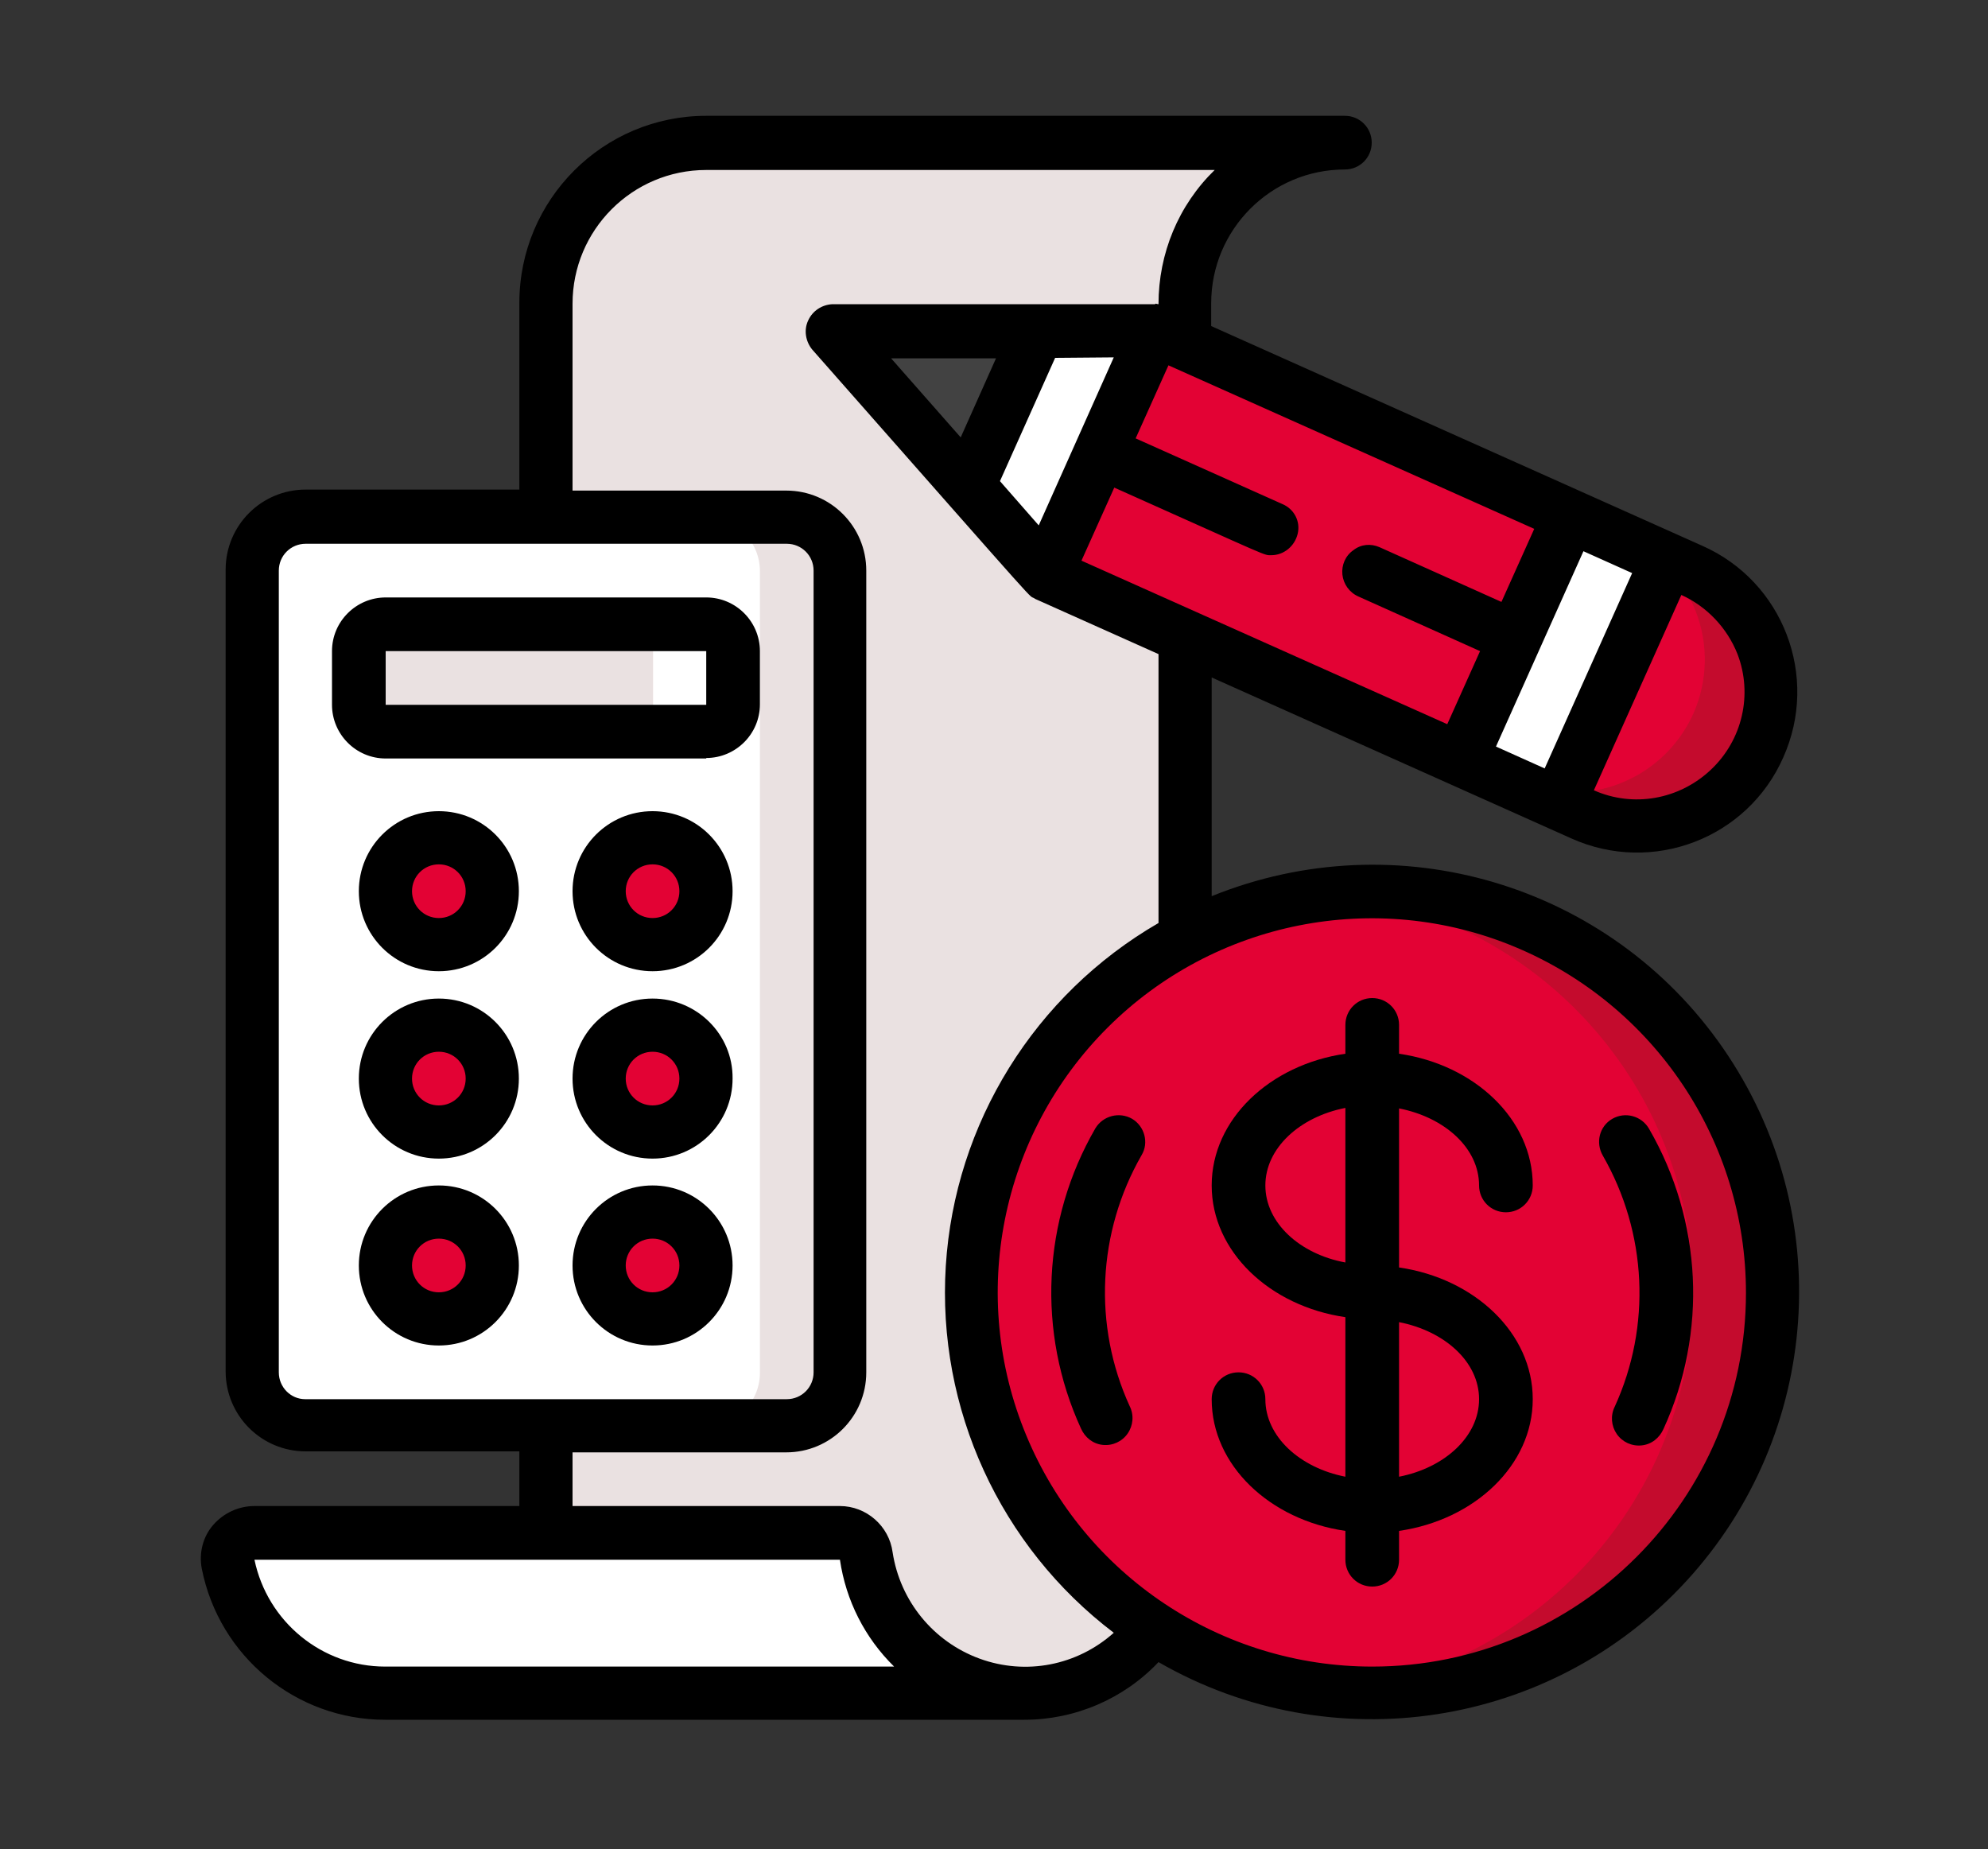 <?xml version="1.0" encoding="utf-8"?>
<!-- Generator: Adobe Illustrator 24.1.1, SVG Export Plug-In . SVG Version: 6.00 Build 0)  -->
<svg version="1.1" id="Camada_1" xmlns="http://www.w3.org/2000/svg" xmlns:xlink="http://www.w3.org/1999/xlink" x="0px" y="0px"
	 viewBox="0 0 400 372" style="enable-background:new 0 0 400 372;" xml:space="preserve">
<rect x="0" y="0" width="400" height="372" fill="#333333" stroke="none"/>
<style type="text/css">
	.st0{fill:#E30234;}
	.st1{fill:#EAE1E1;}
	.st2{fill:#C40B2D;}
	.st3{fill:#FFFFFF;}
	.st4{fill:#424242;}
</style>
<rect x="-492" y="-123" class="st0" width="175" height="146.4"/>
<rect x="-287.9" y="-123" class="st1" width="175" height="146.4"/>
<rect x="-492" y="58.1" class="st2" width="175" height="146.4"/>
<g id="_x30_44---Bank-Statement">
	<g id="Icons" transform="translate(1 1)">
		<path id="Shape" class="st1" d="M253.7,30.5c0,0.9-0.5,1.8-1.2,2.3c-0.1,0.1-0.3,0.2-0.4,0.3c-9.1,6-14.6,16.1-14.6,27v8.1l-6-2.7
			l-23.7,0.2l-29.5,0.2c-2.1,0-4,1.3-4.9,3.2c-0.9,1.9-0.5,4.2,0.9,5.7l19.5,22.1l15.6,17.7l28,12.5v60.7
			c-25.3,13.3-41.6,39-42.9,67.6s12.6,55.7,36.5,71.3c-6,8.3-15.6,13.1-25.9,13.1c-2.7,0-5.4-0.4-8.1-1
			c-10.4-2.7-18.8-10.4-22.3-20.5c-0.7-2-1.2-4-1.5-6.1c-0.4-2.7-2.6-4.7-5.3-4.7h-59.1v-21.5h48.4c5.9,0,10.7-4.8,10.8-10.8V113.8
			c0-5.9-4.8-10.7-10.8-10.8h-48.4v-43c0-17.8,14.4-32.3,32.3-32.3h109.9C252.5,27.8,253.7,29,253.7,30.5L253.7,30.5z"/>
		<path id="Shape_1_" class="st3" d="M205.2,339.7H76.6c-15.4,0-28.7-10.9-31.7-26.1c-0.3-1.6,0.2-3.1,1.2-4.3
			c1-1.2,2.5-1.9,4.1-1.9H168c2.7,0,5,2,5.3,4.7c0.3,2.1,0.8,4.1,1.5,6.1C179.3,331.1,191.5,339.7,205.2,339.7L205.2,339.7z"/>
		<path id="Rectangle-path" class="st1" d="M60.4,103.1h96.8c5.9,0,10.8,4.8,10.8,10.8v161.3c0,5.9-4.8,10.8-10.8,10.8H60.4
			c-5.9,0-10.8-4.8-10.8-10.8V113.8C49.7,107.9,54.5,103.1,60.4,103.1z"/>
		<path id="Rectangle-path_1_" class="st3" d="M60.4,103.1h80.7c5.9,0,10.8,4.8,10.8,10.8v161.3c0,5.9-4.8,10.8-10.8,10.8H60.4
			c-5.9,0-10.8-4.8-10.8-10.8V113.8C49.7,107.9,54.5,103.1,60.4,103.1z"/>
		<path id="Rectangle-path_2_" class="st3" d="M76.6,124.6h64.5c3,0,5.4,2.4,5.4,5.4v10.8c0,3-2.4,5.4-5.4,5.4H76.6
			c-3,0-5.4-2.4-5.4-5.4V130C71.2,127,73.6,124.6,76.6,124.6z"/>
		<path id="Rectangle-path_3_" class="st1" d="M76.6,124.6H125c3,0,5.4,2.4,5.4,5.4v10.8c0,3-2.4,5.4-5.4,5.4H76.6
			c-3,0-5.4-2.4-5.4-5.4V130C71.2,127,73.6,124.6,76.6,124.6z"/>
		<g>
			<circle id="Oval" class="st0" cx="87.3" cy="178.4" r="10.8"/>
			<circle id="Oval_1_" class="st0" cx="87.3" cy="216" r="10.8"/>
			<circle id="Oval_2_" class="st0" cx="87.3" cy="253.6" r="10.8"/>
			<circle id="Oval_3_" class="st0" cx="130.3" cy="178.4" r="10.8"/>
			<circle id="Oval_4_" class="st0" cx="130.3" cy="216" r="10.8"/>
			<circle id="Oval_5_" class="st0" cx="130.3" cy="253.6" r="10.8"/>
			<path id="Shape_2_" class="st0" d="M314.9,102.8l-21.9,49.1l-55.5-24.8l-28-12.5l-15.6-17.7l-19.5-22.1c-1.4-1.6-1.7-3.8-0.9-5.7
				c0.9-1.9,2.8-3.2,4.9-3.2l29.5-0.2l23.7-0.2l6,2.7L314.9,102.8z"/>
			<path id="Shape_3_" class="st0" d="M353,149.3c-2.9,6.5-8.3,11.6-15,14.1c-6.7,2.5-14.1,2.3-20.6-0.6l-4.9-2.2l-19.6-8.8
				l21.9-49.1l19.6,8.8l4.9,2.2c6.5,2.9,11.6,8.3,14.2,14.9C356.1,135.3,355.9,142.8,353,149.3L353,149.3z"/>
		</g>
		<path id="Rectangle-path_4_" class="st3" d="M292.9,151.8l21.9-49.1l19.6,8.8l-21.9,49.1L292.9,151.8z"/>
		<path id="Shape_4_" class="st4" d="M207.8,65.6l-13.9,31.2l-19.5-22.1c-1.4-1.6-1.7-3.8-0.9-5.7c0.9-1.9,2.8-3.2,4.9-3.2
			L207.8,65.6z"/>
		<path id="Shape_5_" class="st3" d="M231.4,65.4l-21.9,49.1l-15.6-17.7l13.9-31.2L231.4,65.4z"/>
		<path id="Shape_6_" class="st2" d="M353,149.3c-2.9,6.5-8.3,11.6-15,14.1c-6.7,2.5-14.1,2.3-20.6-0.6l-4.9-2.2l1-2.2l20.5-45.9
			l0.4-1l4.9,2.2c6.5,2.9,11.6,8.3,14.2,14.9C356.1,135.3,355.9,142.8,353,149.3L353,149.3z"/>
		<path id="Shape_7_" class="st0" d="M339.7,142.6c-4.6,10.2-15,16.5-26.2,15.8l20.5-45.9c2.7,2.7,4.8,6,6.2,9.5
			C342.8,128.7,342.6,136.1,339.7,142.6z"/>
		<path id="Shape_8_" class="st2" d="M355.7,259c0,44.5-36.1,80.6-80.7,80.7c-2.6,0-5.3-0.1-7.9-0.4c-0.1,0-0.2,0.1-0.3,0
			c-35.4-3.6-64.2-30-70.9-64.8c-6.8-34.9,10.1-70.1,41.5-86.7c9.1-4.9,19.1-7.9,29.4-8.9c0.1-0.1,0.2,0,0.3,0
			c2.6-0.3,5.3-0.5,7.9-0.4C319.6,178.4,355.7,214.5,355.7,259z"/>
		<path id="Shape_9_" class="st0" d="M339.6,259c0,41.3-31.3,76-72.4,80.2c-0.1,0-0.2,0.1-0.3,0c-41.1-4.3-72.3-38.9-72.3-80.2
			s31.2-76,72.3-80.2c0.1-0.1,0.2,0,0.3,0C308.3,183,339.6,217.7,339.6,259z"/>
	</g>
	<g id="Layer_10">
		<path id="Shape_10_" d="M142.1,152.5c5.9,0,10.8-4.8,10.8-10.8V131c0-5.9-4.8-10.8-10.8-10.8H77.6c-5.9,0-10.8,4.8-10.8,10.8v10.8
			c0,5.9,4.8,10.8,10.8,10.8H142.1z M77.6,131h64.5v10.8H77.6V131z"/>
		<path id="Shape_11_" d="M88.3,163.2c-8.9,0-16.1,7.2-16.1,16.1s7.2,16.1,16.1,16.1s16.1-7.2,16.1-16.1S97.2,163.2,88.3,163.2z
			 M88.3,184.7c-3,0-5.4-2.4-5.4-5.4s2.4-5.4,5.4-5.4s5.4,2.4,5.4,5.4S91.3,184.7,88.3,184.7z"/>
		<path id="Shape_12_" d="M88.3,200.9c-8.9,0-16.1,7.2-16.1,16.1c0,8.9,7.2,16.1,16.1,16.1s16.1-7.2,16.1-16.1
			C104.4,208.1,97.2,200.9,88.3,200.9z M88.3,222.4c-3,0-5.4-2.4-5.4-5.4c0-3,2.4-5.4,5.4-5.4s5.4,2.4,5.4,5.4
			C93.7,220,91.3,222.4,88.3,222.4z"/>
		<path id="Shape_13_" d="M88.3,238.5c-8.9,0-16.1,7.2-16.1,16.1s7.2,16.1,16.1,16.1s16.1-7.2,16.1-16.1S97.2,238.5,88.3,238.5z
			 M88.3,260c-3,0-5.4-2.4-5.4-5.4s2.4-5.4,5.4-5.4s5.4,2.4,5.4,5.4S91.3,260,88.3,260z"/>
		<path id="Shape_14_" d="M131.3,163.2c-8.9,0-16.1,7.2-16.1,16.1s7.2,16.1,16.1,16.1s16.1-7.2,16.1-16.1S140.2,163.2,131.3,163.2z
			 M131.3,184.7c-3,0-5.4-2.4-5.4-5.4s2.4-5.4,5.4-5.4c3,0,5.4,2.4,5.4,5.4S134.3,184.7,131.3,184.7z"/>
		<path id="Shape_15_" d="M131.3,200.9c-8.9,0-16.1,7.2-16.1,16.1c0,8.9,7.2,16.1,16.1,16.1s16.1-7.2,16.1-16.1
			C147.5,208.1,140.2,200.9,131.3,200.9z M131.3,222.4c-3,0-5.4-2.4-5.4-5.4c0-3,2.4-5.4,5.4-5.4c3,0,5.4,2.4,5.4,5.4
			C136.7,220,134.3,222.4,131.3,222.4z"/>
		<path id="Shape_16_" d="M131.3,238.5c-8.9,0-16.1,7.2-16.1,16.1s7.2,16.1,16.1,16.1s16.1-7.2,16.1-16.1S140.2,238.5,131.3,238.5z
			 M131.3,260c-3,0-5.4-2.4-5.4-5.4s2.4-5.4,5.4-5.4c3,0,5.4,2.4,5.4,5.4S134.3,260,131.3,260z"/>
		<path id="Shape_17_" d="M297.6,238.5c0,3,2.4,5.4,5.4,5.4s5.4-2.4,5.4-5.4c0-13.3-11.7-24.3-26.9-26.5v-5.8c0-3-2.4-5.4-5.4-5.4
			c-3,0-5.4,2.4-5.4,5.4v5.8c-15.2,2.2-26.9,13.2-26.9,26.5s11.7,24.3,26.9,26.5v32.1c-9.2-1.8-16.1-8.1-16.1-15.6
			c0-3-2.4-5.4-5.4-5.4c-3,0-5.4,2.4-5.4,5.4c0,13.3,11.7,24.3,26.9,26.5v5.8c0,3,2.4,5.4,5.4,5.4c3,0,5.4-2.4,5.4-5.4V308
			c15.2-2.2,26.9-13.2,26.9-26.5s-11.7-24.3-26.9-26.5V223C290.7,224.8,297.6,231,297.6,238.5z M254.6,238.5
			c0-7.5,6.9-13.8,16.1-15.6v31.1C261.5,252.3,254.6,246,254.6,238.5L254.6,238.5z M297.6,281.5c0,7.5-6.9,13.8-16.1,15.6V266
			C290.7,267.8,297.6,274,297.6,281.5L297.6,281.5z"/>
		<path id="Shape_18_" d="M243.8,180.3v-44l72.4,32.4c16.3,7.3,35.4,0,42.6-16.3c7.3-16.3,0-35.4-16.3-42.6l-98.8-44.2v-4.6
			c0-14.8,12-26.9,26.9-26.9c3,0,5.4-2.4,5.4-5.4s-2.4-5.4-5.4-5.4H142.1c-20.8,0-37.6,16.9-37.6,37.6v37.6h-43
			c-8.9,0-16.1,7.2-16.1,16.1v161.3c0,8.9,7.2,16.1,16.1,16.1h43V303H51.2c-3.2,0-6.2,1.4-8.3,3.8s-2.9,5.7-2.3,8.8
			c3.5,17.7,19,30.4,36.9,30.4h128.6c10.2,0,20-4.2,27-11.6c34.9,20.1,79,13.3,106.2-16.3s30.3-74.1,7.4-107.2
			S281.1,165.2,243.8,180.3L243.8,180.3z M201.2,96.8L212.3,72l11.8-0.1L209,105.7L201.2,96.8z M179.3,72.1h21.1L193.3,88
			L179.3,72.1z M224.2,98.1c32,14.3,30,13.6,31.6,13.6c2.5,0,4.7-1.8,5.3-4.3s-0.7-5-3.1-6l-29.5-13.2l6.6-14.7l73.6,32.9l-6.6,14.7
			l-24.5-11c-1.8-0.8-3.8-0.6-5.3,0.6c-1.6,1.1-2.4,3-2.2,4.9c0.2,1.9,1.4,3.6,3.2,4.4l24.5,11l-6.6,14.7l-73.6-32.9L224.2,98.1z
			 M328.4,115.3l-17.6,39.3l-9.8-4.4l17.6-39.3L328.4,115.3z M349.6,131.6c3.1,8.1,1,17.3-5.4,23.3s-15.6,7.6-23.5,4.1l17.6-39.3
			C343.4,122,347.5,126.3,349.6,131.6L349.6,131.6z M56.1,276.1V114.8c0-3,2.4-5.4,5.4-5.4h96.8c3,0,5.4,2.4,5.4,5.4v161.3
			c0,3-2.4,5.4-5.4,5.4H61.4C58.5,281.5,56.1,279.1,56.1,276.1z M51.2,313.8H169c1.2,8.2,5,15.7,10.9,21.5l-102.4,0
			C64.8,335.3,53.8,326.3,51.2,313.8L51.2,313.8z M179.6,312.3c-0.7-5.3-5.3-9.3-10.6-9.3h-53.8v-10.8h43c8.9,0,16.1-7.2,16.1-16.1
			V114.8c0-8.9-7.2-16.1-16.1-16.1h-43V61.1c0-14.8,12-26.9,26.9-26.9h102.3c-7.3,7.1-11.3,16.8-11.3,27c-0.2,0-0.4-0.1-0.6-0.1
			l-0.1,0.1h-64.9c-2.1,0.1-4,1.3-4.9,3.3c-0.9,1.9-0.5,4.2,0.8,5.8c49.8,56.5,42.8,48.7,44.9,50.2l24.8,11.1v54.1
			c-24.9,14.4-41,40.3-42.8,69c-1.8,28.7,10.9,56.4,33.8,73.8c-7.4,6.6-17.7,8.6-27,5.2S181.1,322.1,179.6,312.3L179.6,312.3z
			 M276.1,335.3c-30.4,0-57.9-18.3-69.6-46.5c-11.7-28.1-5.2-60.5,16.3-82s53.9-28,82-16.3c28.1,11.7,46.5,39.1,46.5,69.6
			C351.3,301.6,317.6,335.3,276.1,335.3L276.1,335.3z"/>
		<path id="Shape_19_" d="M227.8,225.1c-2.6-1.5-5.9-0.6-7.4,1.9c-10.7,18.5-11.8,41-2.9,60.4c0.8,1.8,2.4,3.1,4.4,3.3
			s3.9-0.7,5-2.3c1.1-1.6,1.3-3.7,0.4-5.5c-7.4-16.2-6.5-35,2.4-50.5C231.2,229.9,230.3,226.6,227.8,225.1L227.8,225.1z"/>
		<path id="Shape_20_" d="M324.4,225.1c-2.6,1.5-3.4,4.8-1.9,7.4c8.9,15.5,9.8,34.3,2.4,50.5c-0.9,1.8-0.7,3.9,0.4,5.5s3,2.5,5,2.3
			c2-0.2,3.6-1.5,4.4-3.3c8.9-19.4,7.8-41.9-2.9-60.4C330.3,224.5,327,223.6,324.4,225.1L324.4,225.1z"/>
	</g>
</g>
</svg>
